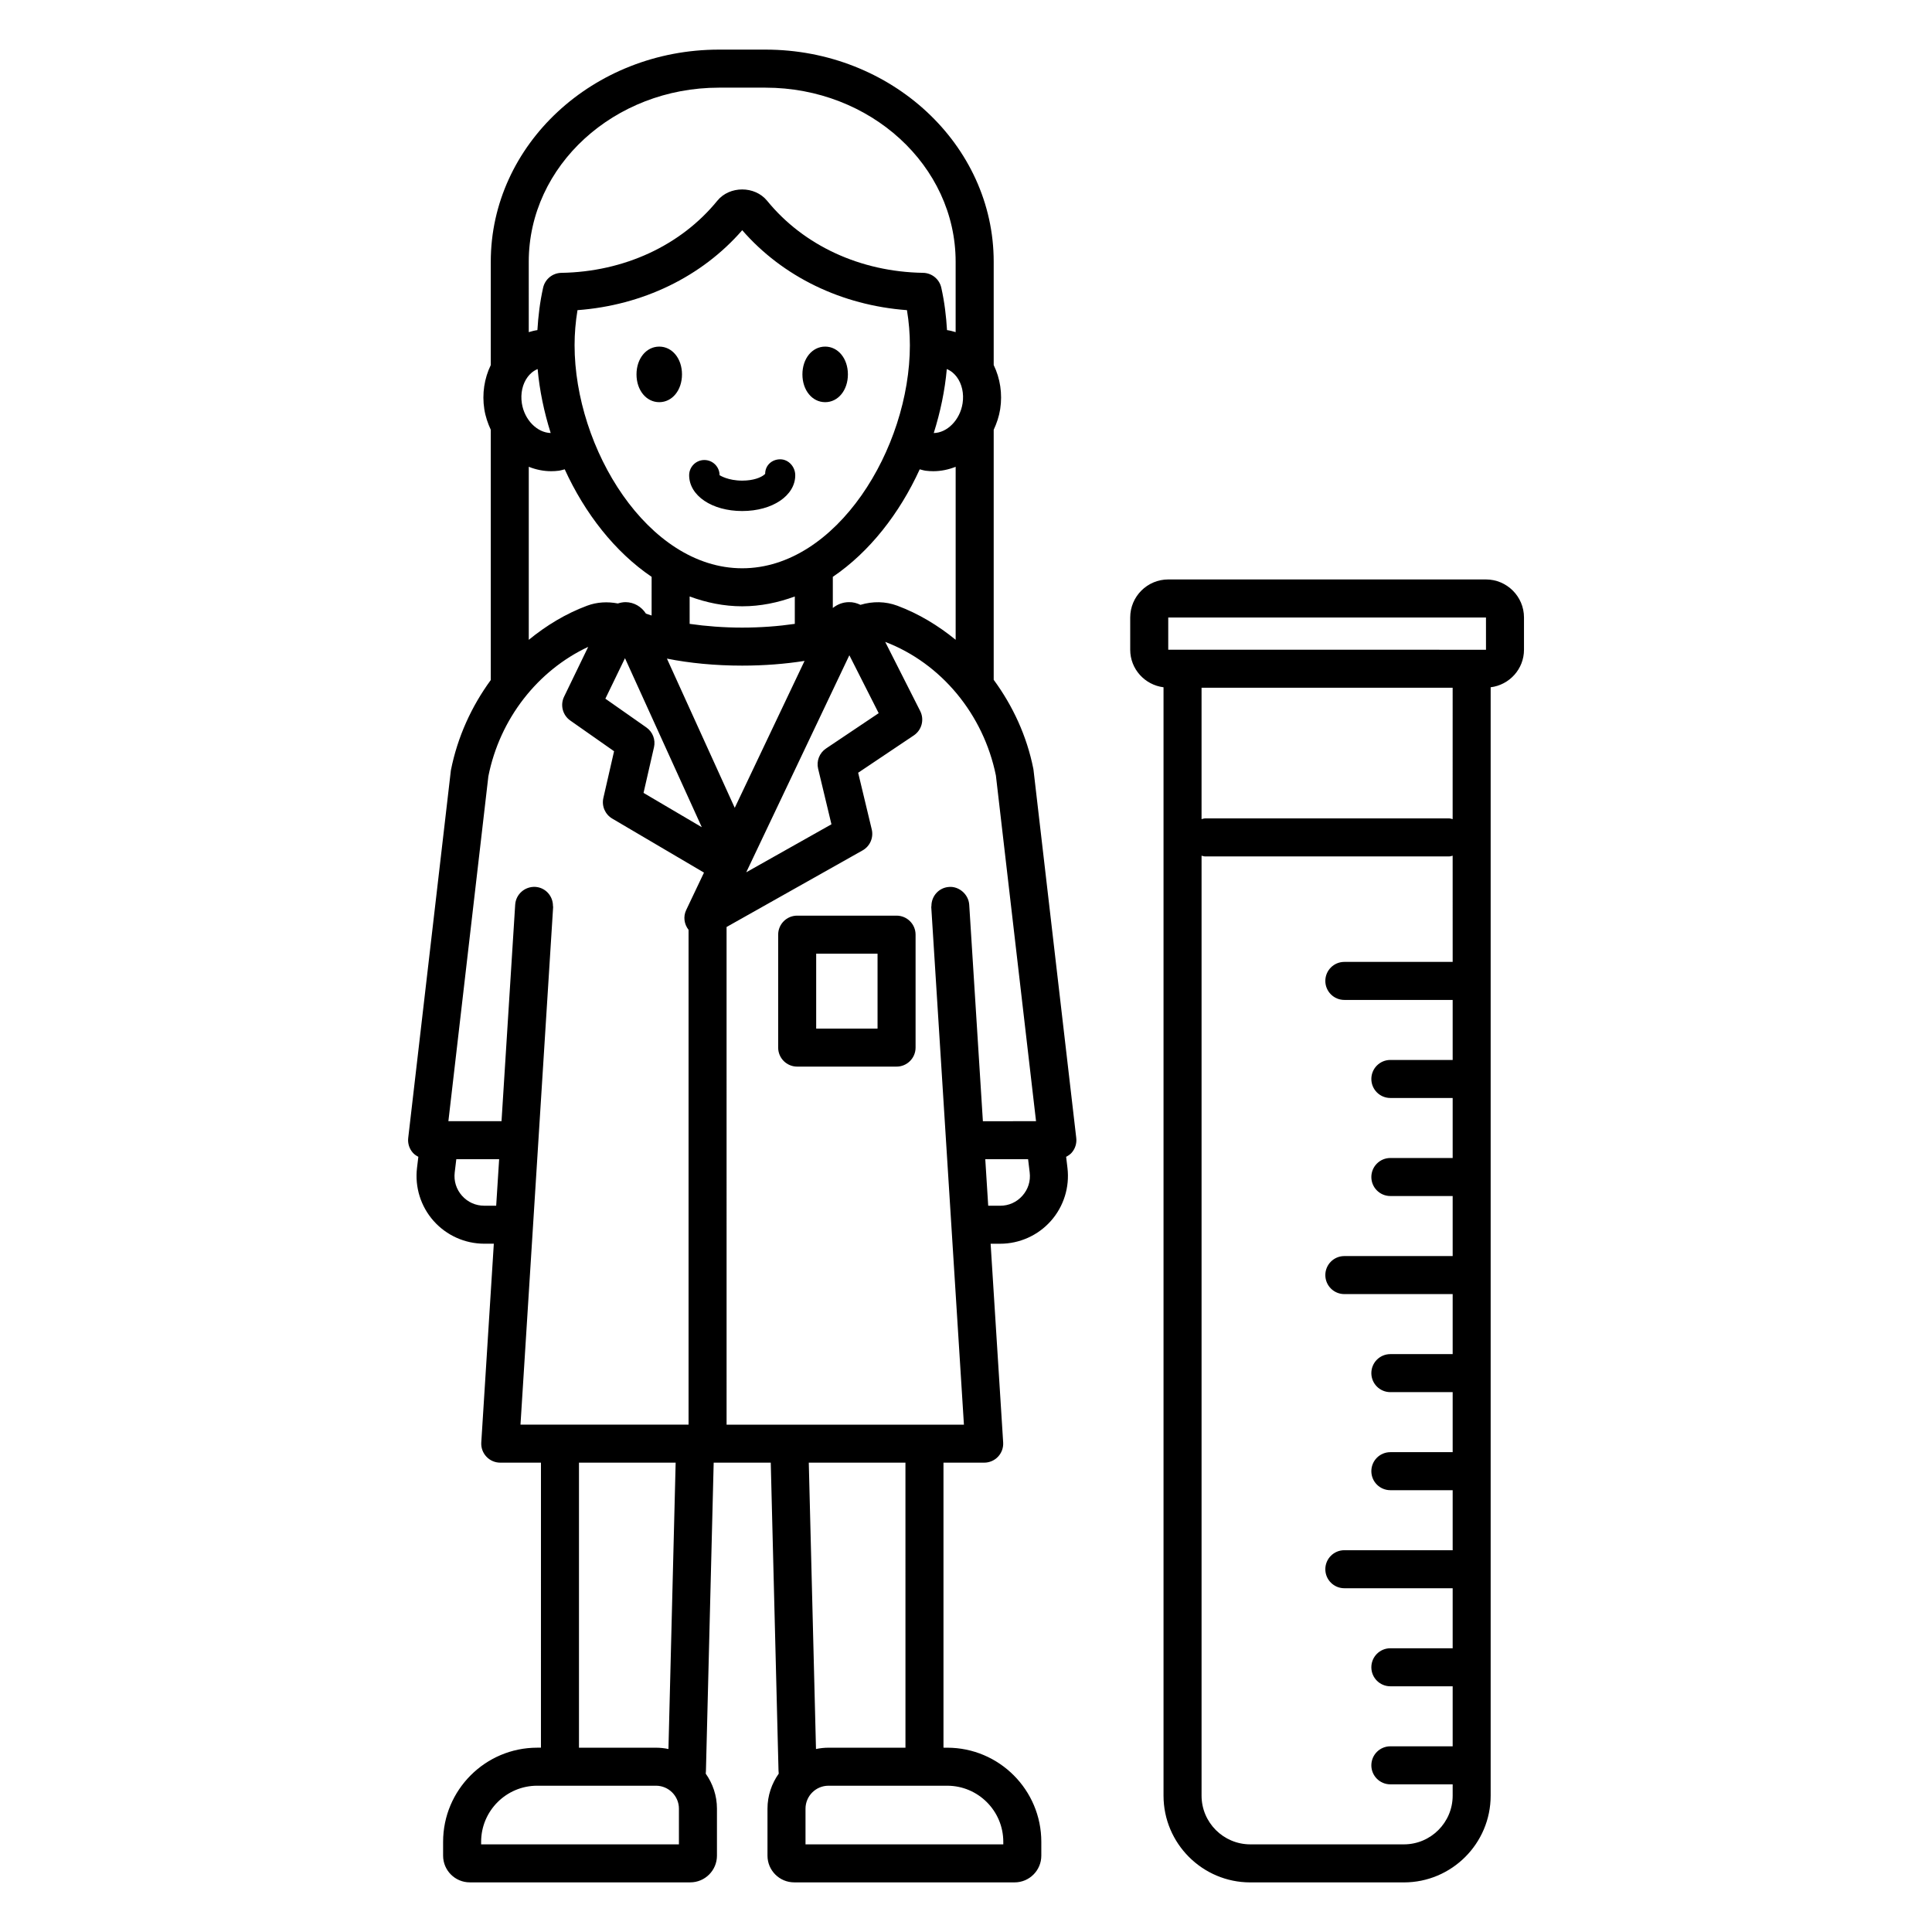 <?xml version="1.0" encoding="UTF-8"?>
<!-- Uploaded to: SVG Repo, www.svgrepo.com, Generator: SVG Repo Mixer Tools -->
<svg fill="#000000" width="800px" height="800px" version="1.1" viewBox="144 144 512 512" xmlns="http://www.w3.org/2000/svg">
 <path d="m354.75 269.94c0 5.41-6.043 9.488-14.059 9.488s-14.059-4.078-14.059-9.488c0-2.227 1.805-4.031 4.031-4.031 2.227 0 4.031 1.805 4.031 4.031 0.199 0.086 2.238 1.43 6 1.43 3.019 0 4.875-0.848 5.656-1.43 0.191-0.145 0.371-0.285 0.426-0.375 0-2.227 1.766-3.844 3.988-3.844 2.223 0 3.984 1.992 3.984 4.219zm-36.043-34.086c-3.438 0-6.027 3.164-6.027 7.363 0 4.199 2.594 7.363 6.027 7.363 3.438 0 6.027-3.168 6.027-7.363 0-4.199-2.59-7.363-6.027-7.363zm49.996 7.363c0-4.199-2.594-7.363-6.027-7.363-3.438 0-6.027 3.164-6.027 7.363 0 4.199 2.59 7.363 6.027 7.363 3.434 0.004 6.027-3.164 6.027-7.363zm179.17 64.426v8.543c0 5.129-3.867 9.328-8.832 9.949v293.73c0 12.68-10.316 22.992-22.996 22.992h-40.703c-12.68 0-22.996-10.312-22.996-22.992v-293.73c-4.961-0.625-8.828-4.82-8.828-9.949v-8.547c0-5.559 4.523-10.078 10.078-10.078h84.199c5.555 0.004 10.078 4.523 10.078 10.078zm-18.906 63.129c-0.316 0.062-0.609 0.191-0.945 0.191h-64.648c-0.336 0-0.633-0.129-0.949-0.191v249.09c0 7.121 5.797 12.914 12.922 12.914h40.703c7.125 0 12.922-5.797 12.922-12.914v-2.992h-16.512c-2.785 0-5.039-2.254-5.039-5.039 0-2.785 2.254-5.039 5.039-5.039h16.512v-15.906h-16.512c-2.785 0-5.039-2.254-5.039-5.039s2.254-5.039 5.039-5.039h16.512v-15.906h-28.707c-2.785 0-5.039-2.254-5.039-5.039 0-2.785 2.254-5.039 5.039-5.039h28.707v-15.906h-16.512c-2.785 0-5.039-2.254-5.039-5.039s2.254-5.039 5.039-5.039h16.512v-15.906h-16.512c-2.785 0-5.039-2.254-5.039-5.039 0-2.785 2.254-5.039 5.039-5.039h16.512v-15.906h-28.707c-2.785 0-5.039-2.254-5.039-5.039 0-2.781 2.254-5.039 5.039-5.039h28.707v-15.91h-16.512c-2.785 0-5.039-2.254-5.039-5.039 0-2.781 2.254-5.039 5.039-5.039h16.512v-15.906h-16.512c-2.785 0-5.039-2.254-5.039-5.039 0-2.781 2.254-5.039 5.039-5.039h16.512v-15.906h-28.707c-2.785 0-5.039-2.254-5.039-5.039 0-2.781 2.254-5.039 5.039-5.039h28.707zm0-44.508h-66.543v34.812c0.316-0.062 0.613-0.191 0.949-0.191h64.648c0.336 0 0.629 0.129 0.945 0.191zm8.836-10.074-0.004-8.543-84.203-0.004v8.543zm-119.9 31.949 11.316 97.441c0.168 1.426-0.285 2.859-1.238 3.93-0.406 0.453-0.918 0.777-1.445 1.059l0.352 2.941c0.609 5.09-0.988 10.211-4.394 14.051s-8.305 6.043-13.438 6.043h-2.531l3.324 52.664c0.09 1.387-0.402 2.75-1.352 3.766-0.953 1.012-2.285 1.586-3.676 1.586h-10.789v75.535l0.992 0.004c13.75 0 24.934 11.188 24.934 24.941v3.68c0 3.898-3.172 7.07-7.07 7.07l-58.422-0.004c-3.898 0-7.074-3.172-7.074-7.07v-12.457c0-3.461 1.117-6.656 2.981-9.289-0.012-0.277-0.059-0.539-0.059-0.82l-2.055-81.59h-15.125l-2.055 81.715c0 0.238-0.043 0.461-0.051 0.699 1.859 2.633 2.973 5.824 2.973 9.285v12.457c0 3.898-3.172 7.07-7.074 7.07h-58.426c-3.898 0-7.074-3.172-7.074-7.07v-3.68c0-13.75 11.188-24.941 24.941-24.941h0.988l0.004-75.535h-10.789c-1.391 0-2.723-0.574-3.672-1.59-0.953-1.012-1.445-2.375-1.355-3.766l3.324-52.668h-2.527c-5.133 0-10.027-2.203-13.43-6.035-3.406-3.836-5.008-8.961-4.398-14.055l0.352-2.941c-0.527-0.277-1.039-0.602-1.441-1.059-0.957-1.074-1.41-2.504-1.242-3.93l11.305-97.414c1.758-8.887 5.492-16.988 10.574-23.945v-66.324c-0.785-1.699-1.41-3.512-1.715-5.461-0.633-4.078 0.008-8.168 1.715-11.68v-27.395c0-30.992 27.133-56.207 60.48-56.207h12.32c33.348 0 60.48 25.215 60.48 56.207v27.387c1.707 3.512 2.352 7.606 1.719 11.684-0.305 1.953-0.93 3.766-1.719 5.469v66.262c5.066 6.891 8.777 14.883 10.504 23.578 0.023 0.133 0.043 0.266 0.059 0.402zm-20.363-104.26c-0.543-0.723-1.402-1.582-2.629-2.074-0.504 5.688-1.707 11.402-3.457 16.957 3.551-0.059 6.957-3.453 7.641-7.871 0.402-2.602-0.168-5.156-1.555-7.012zm-34.637 98.484 13.957-9.363-7.773-15.352-27.328 57.52 22.582-12.719-3.531-14.73c-0.488-2.047 0.344-4.184 2.094-5.356zm18.895-37.844c5.66 2.113 10.82 5.246 15.461 9.031v-45.844c-1.883 0.742-3.879 1.168-5.93 1.168-0.676 0-1.348-0.043-2.023-0.129-0.539-0.07-1.047-0.246-1.57-0.371-5.34 11.684-13.293 21.898-23.031 28.496v8.254c1.176-0.938 2.617-1.531 4.207-1.547 1.137-0.039 2.172 0.254 3.117 0.711 3.25-0.98 6.633-0.938 9.77 0.23zm3.328-69.051c0-3.055-0.254-6.117-0.773-9.273-17.285-1.281-32.934-8.855-43.656-21.188-10.723 12.332-26.367 19.906-43.656 21.188-0.52 3.16-0.773 6.219-0.773 9.273 0 27.344 19.406 59.133 44.426 59.133 25.027 0 44.434-31.789 44.434-59.133zm-44.43 69.207c-4.867 0-9.512-0.977-13.934-2.602v7.258c4.352 0.629 9.086 0.992 13.934 0.992s9.582-0.359 13.934-0.992v-7.258c-4.422 1.625-9.066 2.602-13.934 2.602zm-23.383 37.355-2.769 12.098 15.438 9.09-20.355-44.793-5.199 10.734 10.867 7.621c1.68 1.18 2.477 3.254 2.019 5.25zm-0.625-45.16c-9.738-6.598-17.691-16.812-23.031-28.496-0.523 0.125-1.031 0.301-1.57 0.371-0.676 0.09-1.352 0.129-2.023 0.129-2.051 0-4.051-0.422-5.934-1.168v45.855c4.644-3.797 9.801-6.934 15.461-9.043 2.621-0.977 5.41-1.117 8.148-0.594 0.656-0.207 1.344-0.344 2.062-0.348 2.242 0.027 4.199 1.199 5.379 3.039 0.484 0.176 0.988 0.34 1.504 0.504zm-32.559-64.848c0.75-0.223 1.504-0.43 2.289-0.539 0.223-3.68 0.652-7.379 1.512-11.234 0.508-2.273 2.508-3.902 4.836-3.941 16.594-0.27 31.656-7.234 41.324-19.105 3.246-3.996 9.941-3.996 13.199-0.004 9.672 11.875 24.734 18.84 41.332 19.105 2.328 0.039 4.324 1.664 4.832 3.938 0.863 3.856 1.293 7.559 1.516 11.238 0.785 0.109 1.539 0.316 2.285 0.539v-18.66c0-25.438-22.609-46.129-50.402-46.129h-12.32c-27.793 0-50.406 20.695-50.406 46.129zm-1.832 18.867c0.688 4.418 4.078 7.777 7.641 7.863-1.75-5.555-2.949-11.266-3.457-16.949-1.23 0.496-2.086 1.352-2.633 2.078-1.387 1.852-1.953 4.406-1.551 7.008zm-6.019 200.31h-11.352l-0.422 3.512c-0.27 2.269 0.414 4.457 1.93 6.168 1.52 1.711 3.609 2.648 5.898 2.648h3.164zm47.645 172.12c0-3.356-2.731-6.086-6.086-6.086h-31.469c-8.195 0-14.863 6.668-14.863 14.863v0.676h52.418zm-6.086-16.16c1.133 0 2.238 0.121 3.309 0.348l1.91-75.887h-25.621v75.535zm12.727-231.91-24.309-14.312c-1.891-1.113-2.848-3.324-2.356-5.465l2.836-12.387-11.605-8.137c-2.023-1.418-2.719-4.098-1.641-6.32l6.394-13.207c-13.41 6.281-23.434 19.07-26.461 34.305l-10.594 91.395h14.082l3.621-57.375c0.176-2.773 2.57-4.859 5.344-4.711 2.668 0.168 4.664 2.394 4.668 5.027 0 0.109 0.051 0.207 0.043 0.316l-8.652 137.17h44.543v-131.13c-1.164-1.484-1.465-3.488-0.637-5.231l0.531-1.121zm8.152-17.164 18.5-38.938c-5.106 0.805-10.68 1.25-16.523 1.25-7.18 0-13.973-0.66-19.949-1.859zm24.84 259.15c-3.356 0-6.086 2.731-6.086 6.086v9.453h52.414v-0.676c0-8.195-6.668-14.863-14.859-14.863zm-3.309-9.727c1.07-0.223 2.176-0.348 3.309-0.348h20.402l-0.004-75.539h-25.617zm56.633-152.79-0.422-3.512h-11.348l0.777 12.328h3.168c2.289 0 4.379-0.941 5.898-2.652 1.52-1.711 2.203-3.898 1.926-6.164zm1.68-13.59-10.637-91.617c-3.297-16.23-14.516-29.742-29.336-35.406l9.273 18.324c1.152 2.269 0.422 5.043-1.688 6.461l-14.75 9.895 3.602 15.02c0.523 2.188-0.469 4.461-2.43 5.562l-26.109 14.703-9.934 5.594 0.004 131.89h62.898l-8.656-137.16c-0.008-0.109 0.043-0.207 0.043-0.316 0.004-2.633 2-4.859 4.672-5.027 2.598-0.219 5.164 1.93 5.344 4.711l3.621 57.375zm-31.922-49.434v29.93c0 2.781-2.258 5.039-5.039 5.039h-26.336c-2.781 0-5.039-2.254-5.039-5.039v-29.93c0-2.781 2.254-5.039 5.039-5.039h26.336c2.781 0.004 5.039 2.258 5.039 5.039zm-10.078 5.039h-16.262v19.852h16.262z"/>
</svg>